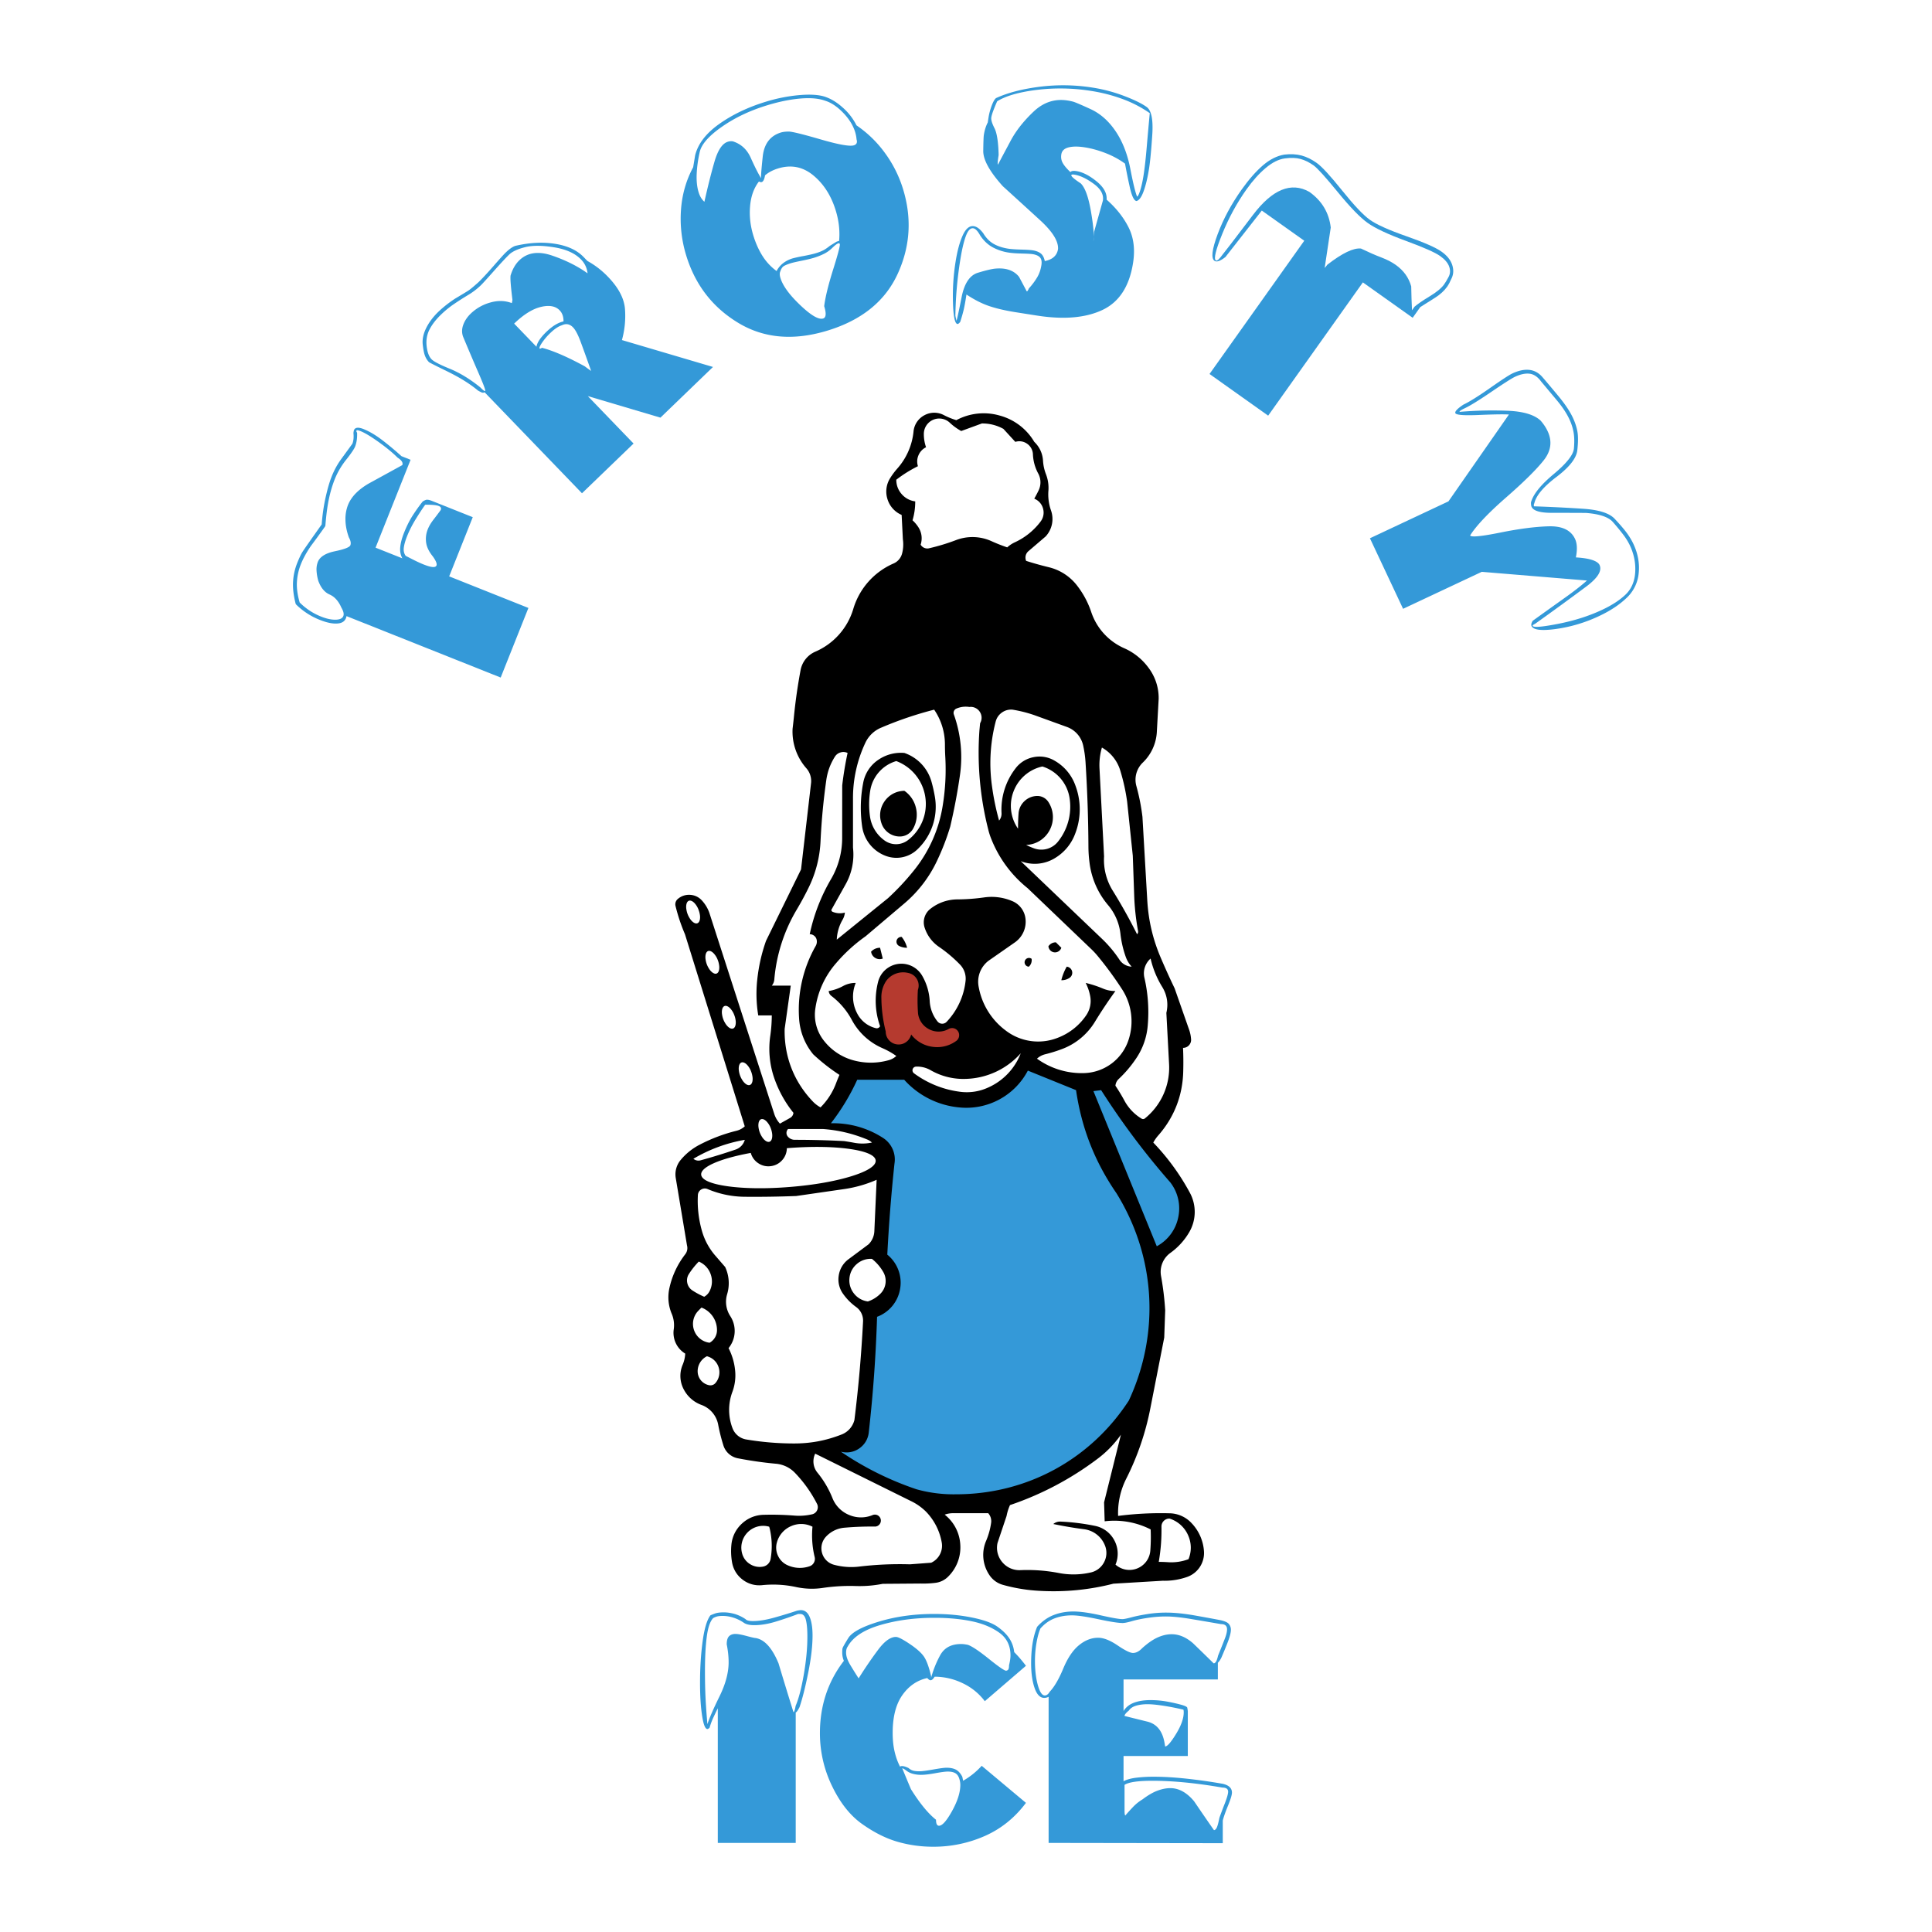 <?xml version="1.0" encoding="UTF-8"?> <svg xmlns="http://www.w3.org/2000/svg" width="2500" height="2500" viewBox="0 0 192.756 192.756"><g fill-rule="evenodd" clip-rule="evenodd"><path fill="#fff" d="M0 0h192.756v192.756H0V0z"></path><path d="M56.221 32.067c.008-.462-.12-.831-.385-1.105-.412-.428-1.036-.541-1.873-.34-.836.202-1.726.756-2.667 1.664l2.226 2.308c.072-.422.402-.918.991-1.485.596-.576 1.166-.923 1.708-1.042zm2.383-6.032a8.534 8.534 0 0 1 2.065 1.592c1.055 1.094 1.618 2.175 1.688 3.242a8.993 8.993 0 0 1-.307 3.059l9.085 2.684-5.244 5.056-7.245-2.149 4.564 4.733-5.146 4.961-9.721-10.082c-.091.063-.194.067-.309.014a4.348 4.348 0 0 1-.344-.179c-.785-.657-1.787-1.284-3.007-1.882s-1.849-.917-1.887-.956a1.884 1.884 0 0 1-.391-.621c-.096-.244-.173-.622-.229-1.135s.057-1.058.341-1.635.695-1.125 1.231-1.642a11.708 11.708 0 0 1 1.675-1.312 69.934 69.934 0 0 0 1.26-.761c.156-.1.364-.262.623-.487.259-.224.401-.349.427-.375.379-.365.885-.91 1.517-1.633.632-.723 1.026-1.16 1.183-1.311.388-.375.718-.604.989-.688 1.415-.33 2.738-.397 3.97-.201s2.176.634 2.832 1.314c.078.08.204.21.38.394zM76.328 17.493c-.066.401-.178.625-.333.674-.07.021-.161.002-.274-.058-.504.649-.798 1.466-.884 2.449-.086.983.023 1.97.329 2.959.234.757.537 1.431.909 2.02s.84 1.09 1.405 1.505a2.39 2.39 0 0 1 .655-.787c.27-.206.577-.363.924-.471a12.87 12.87 0 0 1 1.104-.24c.562-.107.983-.204 1.26-.29a4.19 4.19 0 0 0 .75-.298c.187-.102.395-.246.623-.43l.67-.416.252-.077c.091-.998-.023-2.015-.343-3.05-.455-1.475-1.203-2.64-2.243-3.495-1.04-.854-2.211-1.081-3.513-.679-.515.16-.945.388-1.291.684zm9.127-4.984a11.448 11.448 0 0 1 2.829 2.744 12.035 12.035 0 0 1 1.807 3.591c.898 2.911.725 5.73-.521 8.459-1.246 2.729-3.566 4.618-6.963 5.666-3.391 1.046-6.368.798-8.933-.746-2.564-1.543-4.298-3.779-5.202-6.706a12.434 12.434 0 0 1-.532-4.542c.104-1.541.51-2.971 1.218-4.292l.2-1.202c.292-1.148 1.091-2.186 2.399-3.112 1.308-.926 2.835-1.659 4.582-2.199a16.257 16.257 0 0 1 3.407-.681c1.108-.095 1.97-.038 2.586.171.615.209 1.213.58 1.792 1.111a5.857 5.857 0 0 1 1.331 1.738z" fill="#3499d8"></path><path d="M116.691 151.51a3.014 3.014 0 0 1 1.824 1.615c.363.779.387 1.635.064 2.434a4.86 4.86 0 0 1-2.086.299c-.303-.02-.578-.029-.883-.029.205-1.199.289-2.307.27-3.523a.775.775 0 0 1 .236-.57.772.772 0 0 1 .575-.226zm-4.859-8.367l-1.678 6.748.059 1.889a7.977 7.977 0 0 1 4.588.811c.031.713.021 1.361-.031 2.072a2.084 2.084 0 0 1-1.287 1.811 2.084 2.084 0 0 1-2.189-.373 2.81 2.81 0 0 0-.115-2.418 2.803 2.803 0 0 0-1.941-1.449 22.096 22.096 0 0 0-3.412-.424 1.053 1.053 0 0 0-.738.242c1.051.217 2.014.381 3.078.52a2.589 2.589 0 0 1 2.068 1.602 1.98 1.98 0 0 1-.092 1.711 1.979 1.979 0 0 1-1.385 1.014 7.646 7.646 0 0 1-3.131.037 16.648 16.648 0 0 0-3.801-.283 2.22 2.22 0 0 1-1.82-.787 2.217 2.217 0 0 1-.482-1.924l.902-2.691c.074-.385.182-.729.342-1.088a30.942 30.942 0 0 0 8.711-4.6 10.58 10.58 0 0 0 2.354-2.42zm-30.5 1.888l9.553 4.73a5.53 5.53 0 0 1 1.494 1.049 5.877 5.877 0 0 1 1.577 3.074 1.864 1.864 0 0 1-1.051 2.029l-2.125.16a33.998 33.998 0 0 0-5.074.227 6.621 6.621 0 0 1-2.479-.178c-.584-.15-1.036-.588-1.206-1.166s-.027-1.189.382-1.635a2.828 2.828 0 0 1 1.885-.904 30.388 30.388 0 0 1 3.017-.111c.179-.006.339-.086.45-.227s.152-.316.116-.49a.594.594 0 0 0-.803-.433 3.02 3.02 0 0 1-2.36-.012 3.017 3.017 0 0 1-1.655-1.682 9.67 9.67 0 0 0-1.519-2.564 1.776 1.776 0 0 1-.202-1.867zm-.27 7.289a9.125 9.125 0 0 0 .221 3.041.763.763 0 0 1-.083.551.755.755 0 0 1-.431.355 2.96 2.96 0 0 1-2.134-.078 1.885 1.885 0 0 1-1-.941 1.893 1.893 0 0 1-.121-1.367 2.478 2.478 0 0 1 1.407-1.615 2.48 2.48 0 0 1 2.141.054zm-4.319 0c.033.107.057.207.081.316.207.977.228 1.9.063 2.885a.94.94 0 0 1-.747.777 1.782 1.782 0 0 1-1.281-.229 1.776 1.776 0 0 1-.801-1.023 2.166 2.166 0 0 1 .532-2.162 2.166 2.166 0 0 1 2.153-.564zm26.446-108.237c.529.508.83 1.159.873 1.892.031.465.123.883.287 1.319.209.541.291 1.076.252 1.654a4.81 4.81 0 0 0 .262 1.99c.311.9.105 1.883-.539 2.584l-1.725 1.475a.843.843 0 0 0-.221.962c.766.244 1.467.44 2.246.629a5.06 5.06 0 0 1 2.902 1.921 8.888 8.888 0 0 1 1.34 2.533 6.038 6.038 0 0 0 3.297 3.632 6.004 6.004 0 0 1 2.404 1.922 5.002 5.002 0 0 1 1.033 3.13l-.18 3.256a4.582 4.582 0 0 1-1.432 3.129 2.37 2.37 0 0 0-.611 2.314c.285 1.039.475 2.002.605 3.07l.482 8.341c.125 2.068.57 3.931 1.393 5.832.439 1.02.855 1.938 1.336 2.938l1.441 4.115c.115.324.178.635.201.979a.786.786 0 0 1-.219.596.79.79 0 0 1-.584.25c.035.816.041 1.561.018 2.377-.061 2.391-.904 4.551-2.48 6.348a3.91 3.91 0 0 0-.506.723 22.909 22.909 0 0 1 3.643 4.996 4.01 4.01 0 0 1-.074 3.975 6.69 6.69 0 0 1-1.854 2.031 2.332 2.332 0 0 0-.949 2.273c.213 1.18.346 2.262.422 3.459l-.096 2.721-1.381 7.035a26.961 26.961 0 0 1-2.41 7.047 7.595 7.595 0 0 0-.811 3.711 33.47 33.47 0 0 1 5.082-.262 3.063 3.063 0 0 1 2.271 1.008 4.496 4.496 0 0 1 1.215 2.809 2.531 2.531 0 0 1-1.723 2.549 6.762 6.762 0 0 1-2.393.365l-4.922.293a24.02 24.02 0 0 1-7.381.713 16.637 16.637 0 0 1-3.627-.592 2.382 2.382 0 0 1-1.383-1.012 3.576 3.576 0 0 1-.301-3.398c.24-.576.395-1.129.488-1.746a1.201 1.201 0 0 0-.285-.996h-3.436a2.502 2.502 0 0 0-.907.143 4.092 4.092 0 0 1 1.558 3.027 4.09 4.09 0 0 1-1.228 3.172 2.13 2.13 0 0 1-1.278.607 9.456 9.456 0 0 1-1.457.068l-3.779.029c-.916.178-1.767.246-2.699.219a18.492 18.492 0 0 0-3.241.184 7.425 7.425 0 0 1-2.683-.078 10.804 10.804 0 0 0-3.44-.189c-.711.062-1.382-.137-1.944-.576s-.917-1.041-1.03-1.746a6.464 6.464 0 0 1-.06-1.707c.079-.822.437-1.545 1.041-2.107s1.351-.867 2.177-.887a28.97 28.97 0 0 1 3.104.082c.596.043 1.144 0 1.727-.131a.724.724 0 0 0 .505-.406.725.725 0 0 0-.016-.648 12.879 12.879 0 0 0-2.196-3.082 2.99 2.99 0 0 0-1.942-.914 38.274 38.274 0 0 1-3.766-.541 1.881 1.881 0 0 1-1.438-1.303 17.877 17.877 0 0 1-.519-2.078 2.605 2.605 0 0 0-1.662-1.941 3.236 3.236 0 0 1-1.737-1.494 2.857 2.857 0 0 1-.134-2.529c.15-.359.229-.709.25-1.098a2.422 2.422 0 0 1-1.146-2.42 2.922 2.922 0 0 0-.205-1.562 4.222 4.222 0 0 1-.22-2.586 8.438 8.438 0 0 1 1.569-3.338c.199-.256.264-.578.179-.891l-1.125-6.738a2.24 2.24 0 0 1 .509-1.803 6.085 6.085 0 0 1 1.906-1.518 16.475 16.475 0 0 1 3.661-1.379c.31-.08.574-.223.811-.439L68.34 93.211c-.403-.944-.7-1.833-.945-2.83a.696.696 0 0 1 .231-.693c.35-.298.78-.44 1.239-.41.458.031.865.229 1.172.57.326.361.56.747.728 1.204l6.475 20.061c.121.379.306.699.572.992l1.034-.58a.636.636 0 0 0 .315-.5 11.402 11.402 0 0 1-1.82-3.201 8.975 8.975 0 0 1-.484-4.521c.095-.682.14-1.307.144-1.994h-1.35a13.051 13.051 0 0 1-.105-3.52c.146-1.374.422-2.609.877-3.914l3.497-7.131.992-8.555a1.929 1.929 0 0 0-.477-1.556 5.543 5.543 0 0 1-1.359-3.922c.05-.412.092-.787.133-1.2.161-1.613.37-3.072.667-4.666a2.51 2.51 0 0 1 1.45-1.819 6.736 6.736 0 0 0 3.798-4.244 7.17 7.17 0 0 1 4.023-4.562c.435-.189.746-.558.86-1.019a3.62 3.62 0 0 0 .073-1.398l-.123-2.429a2.507 2.507 0 0 1-1.417-1.584 2.507 2.507 0 0 1 .284-2.107c.214-.341.435-.635.701-.936a6.542 6.542 0 0 0 1.623-3.743 2.052 2.052 0 0 1 1.095-1.583 2.056 2.056 0 0 1 1.925-.007c.411.214.804.373 1.248.505a5.767 5.767 0 0 1 4.316-.461 5.736 5.736 0 0 1 3.457 2.625zm-15.823 71.7c-.042-.521-.968-.926-2.66-1.16s-3.851-.258-6.202-.068a1.795 1.795 0 0 1-.465 1.193c-.299.336-.686.539-1.131.598s-.872-.039-1.247-.287a1.801 1.801 0 0 1-.756-1.033c-3.084.566-5.01 1.41-4.948 2.17.042.521.968.926 2.66 1.16s3.851.258 6.201.066c2.35-.189 4.477-.561 6.109-1.064 1.633-.504 2.482-1.051 2.439-1.575zm10.595-73.534l-2.06.754a5.595 5.595 0 0 1-1.128-.817 1.536 1.536 0 0 0-2.601 1.088c-.003.472.067.901.22 1.348a1.559 1.559 0 0 0-.753.796c-.151.354-.17.726-.057 1.094-.784.392-1.463.816-2.159 1.35-.001.538.183 1.03.538 1.436a2.14 2.14 0 0 0 1.352.724c0 .658-.085 1.258-.27 1.89.22.201.397.408.562.656.355.529.444 1.167.247 1.773a.77.77 0 0 0 .848.359 20.544 20.544 0 0 0 2.661-.806 4.605 4.605 0 0 1 3.571.103c.525.237 1.014.429 1.559.614.236-.214.482-.376.773-.511a6.755 6.755 0 0 0 2.562-2.072c.279-.376.365-.843.238-1.294a1.47 1.47 0 0 0-.875-.981c.152-.271.285-.521.422-.801a1.858 1.858 0 0 0-.018-1.693 4.393 4.393 0 0 1-.539-1.974c-.031-.418-.244-.785-.59-1.022s-.764-.301-1.166-.178l-1.188-1.295a4.32 4.32 0 0 0-2.149-.541zm-7.999 51.228a.48.48 0 0 0-.502.34.48.48 0 0 0 .237.558c.256.128.519.187.805.182a2.862 2.862 0 0 0-.54-1.08zm15.386.54a.878.878 0 0 0-.746.393c.023.312.271.569.582.605s.611-.159.705-.458l-.541-.54zm-17.545.54c-.345.002-.658.14-.894.392.036.265.186.49.416.625.23.136.499.158.749.062l-.271-1.079zm18.625 1.888a5.09 5.09 0 0 0-.539 1.352 1.41 1.41 0 0 0 .816-.234.611.611 0 0 0-.277-1.118zm-3.78 0a.875.875 0 0 0 .275-.784.436.436 0 1 0-.275.784zm-5.937-25.911c.41-.052.811.131 1.039.477.23.345.244.785.035 1.144l-.064.669a31.191 31.191 0 0 0 .883 9.964c.076.305.162.577.279.869a11.909 11.909 0 0 0 3.645 4.958l6.359 6.088c.238.229.443.45.652.706a35.174 35.174 0 0 1 2.355 3.208 5.887 5.887 0 0 1 .699 5.137 4.805 4.805 0 0 1-4.439 3.309 7.629 7.629 0 0 1-4.695-1.439c.236-.215.5-.357.811-.438a14.371 14.371 0 0 0 1.621-.498 6.509 6.509 0 0 0 3.336-2.721 46.607 46.607 0 0 1 2.059-3.092 3.061 3.061 0 0 1-1.252-.25 11.117 11.117 0 0 0-1.715-.559c.213.42.354.83.445 1.293a2.537 2.537 0 0 1-.402 1.949 6.019 6.019 0 0 1-2.816 2.227 5.315 5.315 0 0 1-5.189-.707 6.953 6.953 0 0 1-2.711-4.354 2.629 2.629 0 0 1 .99-2.627l2.631-1.834a2.515 2.515 0 0 0 1.039-2.412 2.161 2.161 0 0 0-1.355-1.716 5.245 5.245 0 0 0-2.732-.354c-.912.129-1.75.193-2.671.202a4.376 4.376 0 0 0-2.729.947c-.575.45-.8 1.221-.555 1.909a3.672 3.672 0 0 0 1.389 1.858 13.723 13.723 0 0 1 2.108 1.77 2.02 2.02 0 0 1 .572 1.666 7.024 7.024 0 0 1-1.882 4.059.601.601 0 0 1-.467.193.6.6 0 0 1-.452-.229 3.522 3.522 0 0 1-.774-2.029 5.656 5.656 0 0 0-.749-2.523 2.396 2.396 0 0 0-4.411.644 7.588 7.588 0 0 0 .207 4.387.371.371 0 0 1-.41.199 2.836 2.836 0 0 1-1.878-1.482 3.588 3.588 0 0 1-.14-3.035 2.554 2.554 0 0 0-1.255.307 4.569 4.569 0 0 1-1.444.502c.02.199.117.373.277.494a7.383 7.383 0 0 1 2.031 2.389 6.326 6.326 0 0 0 3.084 2.828c.49.217.917.459 1.355.768a1.814 1.814 0 0 1-.773.424 6.556 6.556 0 0 1-3.248.074 5.591 5.591 0 0 1-3.164-1.975 4.174 4.174 0 0 1-.878-3.348 8.735 8.735 0 0 1 2.065-4.445 15.965 15.965 0 0 1 2.936-2.674l3.835-3.25a12.587 12.587 0 0 0 3.281-4.262c.541-1.14.956-2.212 1.323-3.419.405-1.732.707-3.321.964-5.081a12.644 12.644 0 0 0-.606-6.134.461.461 0 0 1 .025-.344.46.46 0 0 1 .253-.232 2.34 2.34 0 0 1 1.273-.155zm4.318.27c.756.125 1.434.296 2.16.544l3.234 1.172a2.548 2.548 0 0 1 1.643 1.849c.127.583.203 1.121.24 1.715.18 2.882.27 5.506.287 8.393.004.549.037 1.048.109 1.593a8.065 8.065 0 0 0 1.85 4.231 5.351 5.351 0 0 1 1.238 2.897c.092.786.256 1.493.516 2.24.135.383.328.707.6 1.006a1.534 1.534 0 0 1-1.201-.67 12.145 12.145 0 0 0-1.768-2.117l-8.098-7.739a3.848 3.848 0 0 0 3.48-.346 4.745 4.745 0 0 0 1.93-2.339 6.74 6.74 0 0 0 .029-4.903 4.637 4.637 0 0 0-2.033-2.42 2.941 2.941 0 0 0-2.125-.368 2.943 2.943 0 0 0-1.824 1.152 6.722 6.722 0 0 0-1.373 4.436c.014.273-.072.527-.244.739a25.288 25.288 0 0 1-.697-3.357A16.47 16.47 0 0 1 99.337 72c.096-.376.309-.687.625-.911s.681-.32 1.067-.285zm-10.796 8.097c-.806.009-1.534.397-1.991 1.061s-.558 1.483-.276 2.239c.272.734.959 1.23 1.742 1.256a1.521 1.521 0 0 0 1.415-.822 2.845 2.845 0 0 0 .261-2.035 2.854 2.854 0 0 0-1.151-1.699zm-.81-2.968a4.539 4.539 0 0 1 2.896 3.6 4.54 4.54 0 0 1-1.727 4.285 1.953 1.953 0 0 1-2.332.042 3.55 3.55 0 0 1-1.466-2.433 8.67 8.67 0 0 1 .028-2.538 3.67 3.67 0 0 1 2.601-2.956zm.81-.81a3.981 3.981 0 0 0-2.558.653 3.533 3.533 0 0 0-1.551 2.315 13.103 13.103 0 0 0-.114 4.319 3.667 3.667 0 0 0 2.367 2.984 3.025 3.025 0 0 0 3.205-.703 5.855 5.855 0 0 0 1.688-5.211c-.088-.509-.19-.968-.328-1.465a4.248 4.248 0 0 0-2.709-2.892zm2.969-4.319a6.162 6.162 0 0 1 1.074 3.479c.001.444.013.849.039 1.292a22.31 22.31 0 0 1-.24 4.676 13.699 13.699 0 0 1-2.939 6.648c-.8.99-1.593 1.836-2.527 2.702l-5.124 4.146a4.308 4.308 0 0 1 .576-1.979c.132-.227.208-.459.233-.72a1.871 1.871 0 0 1-1.224-.077.206.206 0 0 1-.126-.193l1.419-2.542a6.059 6.059 0 0 0 .74-3.666v-4.858a12.94 12.94 0 0 1 1.212-5.557 3.018 3.018 0 0 1 1.627-1.567 36.186 36.186 0 0 1 5.26-1.784zm16.736 3.779a3.937 3.937 0 0 1 1.824 2.269c.322 1.055.539 2.038.693 3.13l.564 5.398.139 3.947a23.77 23.77 0 0 0 .389 3.57.348.348 0 0 1-.102.311 54.321 54.321 0 0 0-2.396-4.297 5.825 5.825 0 0 1-.896-3.469l-.455-8.76a6.308 6.308 0 0 1 .24-2.099zm-25.374.54a34.114 34.114 0 0 0-.536 3.239l-.005 5.218a8.102 8.102 0 0 1-1.096 4.104 18.373 18.373 0 0 0-2.142 5.524.69.69 0 0 1 .454.161.682.682 0 0 1 .244.416.873.873 0 0 1-.101.594 12.86 12.86 0 0 0-1.661 7.165 6.224 6.224 0 0 0 1.415 3.648 19.248 19.248 0 0 0 2.617 2.051c-.125.283-.231.545-.34.834a6.721 6.721 0 0 1-1.549 2.406 3.1 3.1 0 0 1-.768-.588c-1.893-1.98-2.871-4.502-2.811-7.24l.609-4.318h-1.89c.146-.18.228-.383.249-.611a16.32 16.32 0 0 1 2.241-6.979 30.76 30.76 0 0 0 1.154-2.128 11.712 11.712 0 0 0 1.221-4.777c.103-2.061.279-3.93.565-5.973.12-.873.401-1.645.872-2.389a.974.974 0 0 1 .562-.412.963.963 0 0 1 .696.055zm19.434 1.349a3.921 3.921 0 0 1 2.725 3.232 5.58 5.58 0 0 1-1.139 4.229 2.12 2.12 0 0 1-2.387.717 6.706 6.706 0 0 1-.818-.35c1.006-.039 1.895-.604 2.357-1.497s.41-1.946-.139-2.789a1.307 1.307 0 0 0-1.15-.599c-.48.016-.912.2-1.256.534a1.858 1.858 0 0 0-.572 1.24 20.04 20.04 0 0 0-.049 1.49 3.987 3.987 0 0 1-.436-3.749 3.994 3.994 0 0 1 2.864-2.458zm-2.158 28.612a6.149 6.149 0 0 1-3.24 3.414 5.098 5.098 0 0 1-2.847.424 9.785 9.785 0 0 1-4.554-1.832.372.372 0 0 1-.144-.412.372.372 0 0 1 .351-.262 2.702 2.702 0 0 1 1.458.367 6.565 6.565 0 0 0 3.578.855 7.6 7.6 0 0 0 5.398-2.554zm-19.705 7.559c1.549.121 2.941.453 4.378 1.041.182.076.335.174.48.307a4.47 4.47 0 0 1-1.814.016 24.662 24.662 0 0 0-.973-.162 95.409 95.409 0 0 0-4.902-.127.901.901 0 0 1-.7-.318.552.552 0 0 1-.136-.383.548.548 0 0 1 .158-.373h3.509v-.001zm-7.827 1.078a1.426 1.426 0 0 1-.9.965 60.026 60.026 0 0 1-3.519 1.082.795.795 0 0 1-.709-.156 15.09 15.09 0 0 1 5.128-1.891zm13.154 3.988l-.23 5.158a1.96 1.96 0 0 1-.576 1.279l-1.982 1.475a2.462 2.462 0 0 0-.992 1.633 2.457 2.457 0 0 0 .448 1.855c.363.504.765.91 1.265 1.275.47.33.733.861.713 1.436a134.806 134.806 0 0 1-.862 9.85 2.104 2.104 0 0 1-1.251 1.439c-1.6.631-3.169.922-4.889.906a28.797 28.797 0 0 1-4.681-.404 1.777 1.777 0 0 1-1.338-1.107 5.127 5.127 0 0 1-.013-3.645 4.735 4.735 0 0 0 .269-2.127 6.162 6.162 0 0 0-.655-2.229 2.708 2.708 0 0 0 .178-3.186 2.625 2.625 0 0 1-.321-2.189 3.818 3.818 0 0 0-.194-2.717l-.946-1.092a6.45 6.45 0 0 1-1.399-2.607 10.84 10.84 0 0 1-.377-3.488c.014-.227.134-.426.328-.545s.426-.137.635-.047a9.708 9.708 0 0 0 3.698.77c1.77.016 3.379-.01 5.147-.076l4.766-.689a12.547 12.547 0 0 0 3.259-.928zm-.468 7.889a4.6 4.6 0 0 1 1.133 1.316 1.794 1.794 0 0 1-.323 2.193 3.165 3.165 0 0 1-1.215.74 2.105 2.105 0 0 1-1.386-.789 2.099 2.099 0 0 1-.453-1.529 2.107 2.107 0 0 1 .733-1.418 2.093 2.093 0 0 1 1.511-.513zm-17.275.269a2.12 2.12 0 0 1 1.173 1.229c.209.564.18 1.16-.084 1.699-.123.25-.306.445-.549.582a7.637 7.637 0 0 1-1.17-.625 1.172 1.172 0 0 1-.515-.736 1.17 1.17 0 0 1 .146-.889c.298-.467.613-.863.999-1.26zm.27 4.59a2.4 2.4 0 0 1 1.545 2.225 1.441 1.441 0 0 1-.735 1.283 1.882 1.882 0 0 1-1.529-1.188 1.882 1.882 0 0 1 .317-1.91c.133-.146.259-.273.402-.41zm.54 4.857c.557.141.991.549 1.167 1.098a1.639 1.639 0 0 1-.312 1.57.66.66 0 0 1-.611.225 1.417 1.417 0 0 1-1.165-1.303 1.664 1.664 0 0 1 .921-1.59zm44.266-39.678a9.444 9.444 0 0 0 1.143 2.803c.498.793.648 1.705.43 2.615l.273 5.143a6.51 6.51 0 0 1-2.412 5.387.29.29 0 0 1-.334.023 4.698 4.698 0 0 1-1.713-1.801 17.929 17.929 0 0 0-.896-1.484c.025-.256.133-.482.318-.662a11.856 11.856 0 0 0 1.732-2.035 6.851 6.851 0 0 0 1.18-3.396 15.216 15.216 0 0 0-.344-4.703 1.958 1.958 0 0 1 .623-1.89zM76.904 112.58a1.983 1.983 0 0 0-.385-.652 1.058 1.058 0 0 0-.154-.145.739.739 0 0 0-.154-.094.401.401 0 0 0-.147-.039.286.286 0 0 0-.244.092.426.426 0 0 0-.084.127.744.744 0 0 0-.053.172 1.397 1.397 0 0 0-.004.447c.049.357.169.672.369.973.084.129.18.236.3.332a.739.739 0 0 0 .154.094.401.401 0 0 0 .147.039c.092.01.18-.023.244-.092a.432.432 0 0 0 .084-.127.744.744 0 0 0 .053-.172c.025-.152.026-.295.004-.447a2.256 2.256 0 0 0-.13-.508zm-1.96-5.66a1.987 1.987 0 0 0-.384-.654 1.111 1.111 0 0 0-.154-.145.72.72 0 0 0-.155-.094.445.445 0 0 0-.147-.039.297.297 0 0 0-.244.092.453.453 0 0 0-.084.127.731.731 0 0 0-.053.174 1.397 1.397 0 0 0-.004.447c.049.357.169.672.369.973.085.129.18.234.3.332a.81.81 0 0 0 .155.094.5.5 0 0 0 .147.039.292.292 0 0 0 .244-.094.408.408 0 0 0 .084-.127.799.799 0 0 0 .054-.172c.025-.152.026-.295.003-.447a2.296 2.296 0 0 0-.131-.506zm-1.681-5.635a1.983 1.983 0 0 0-.385-.652 1.111 1.111 0 0 0-.154-.145.72.72 0 0 0-.155-.094.401.401 0 0 0-.147-.039.286.286 0 0 0-.244.092.408.408 0 0 0-.084.127.747.747 0 0 0-.054.172 1.409 1.409 0 0 0-.003.449c.049.355.169.67.369.971.084.129.18.236.3.332a.72.72 0 0 0 .155.094.396.396 0 0 0 .147.039.292.292 0 0 0 .244-.092.408.408 0 0 0 .084-.127.731.731 0 0 0 .053-.174c.025-.15.027-.293.004-.445a2.155 2.155 0 0 0-.13-.508zm-1.644-5.484a1.978 1.978 0 0 0-.385-.653 1.241 1.241 0 0 0-.154-.145.739.739 0 0 0-.154-.094.422.422 0 0 0-.147-.039.295.295 0 0 0-.244.092.453.453 0 0 0-.084.127.752.752 0 0 0-.053.173 1.368 1.368 0 0 0-.004.447c.049.356.169.673.369.972.084.131.18.236.3.332a.739.739 0 0 0 .154.094.448.448 0 0 0 .147.041.294.294 0 0 0 .244-.094.408.408 0 0 0 .084-.127.744.744 0 0 0 .053-.172c.025-.152.026-.295.004-.447a2.262 2.262 0 0 0-.13-.507zM69.7 90.784a1.99 1.99 0 0 0-.384-.654 1.167 1.167 0 0 0-.154-.144.72.72 0 0 0-.155-.094.439.439 0 0 0-.147-.039.292.292 0 0 0-.244.092.445.445 0 0 0-.084.127.738.738 0 0 0-.053.173 1.369 1.369 0 0 0-.004.447c.049.357.169.672.369.973.084.129.179.235.3.332a.763.763 0 0 0 .155.094.416.416 0 0 0 .147.039.295.295 0 0 0 .244-.092.478.478 0 0 0 .084-.126.752.752 0 0 0 .053-.173c.025-.152.027-.295.004-.447a2.313 2.313 0 0 0-.131-.508z"></path><path d="M88.425 97.854a2.092 2.092 0 0 1 2.182-.783c.375.07.688.293.877.625.19.332.222.713.092 1.072-.048.814-.042 1.557.019 2.369.096.68.507 1.252 1.12 1.561a2.052 2.052 0 0 0 1.919-.029.704.704 0 0 1 1.051.729.695.695 0 0 1-.267.445c-.7.51-1.527.717-2.385.596a3.22 3.22 0 0 1-2.128-1.229 1.26 1.26 0 0 1-.511.762c-.264.188-.57.264-.891.227-.32-.037-.6-.184-.813-.426a1.263 1.263 0 0 1-.32-.861 14.215 14.215 0 0 1-.434-3.336 2.9 2.9 0 0 1 .489-1.722z" fill="#b53a2f"></path><path d="M107.357 108.764c.553 3.793 1.863 7.131 4.035 10.289 3.904 6.309 4.359 13.947 1.234 20.676-3.828 5.895-10.205 9.357-17.233 9.357a13.714 13.714 0 0 1-3.958-.502 30.92 30.92 0 0 1-7.546-3.752 2.204 2.204 0 0 0 1.836-.32c.544-.375.883-.945.953-1.602.441-3.951.7-7.559.828-11.533a3.6 3.6 0 0 0 2.302-2.805 3.604 3.604 0 0 0-1.282-3.396c.163-3.125.386-5.965.715-9.078a2.555 2.555 0 0 0-1.172-2.588 9.138 9.138 0 0 0-5.168-1.441 21.829 21.829 0 0 0 2.625-4.342h4.687a8.421 8.421 0 0 0 5.488 2.76 6.93 6.93 0 0 0 6.848-3.672l4.808 1.949zm1.735.097l6.32 15.48a4.228 4.228 0 0 0 2.139-2.877 4.232 4.232 0 0 0-.791-3.498 75.76 75.76 0 0 1-6.9-9.201l-.768.096zM40.052 45.511l.912.363-3.494 8.766 2.675 1.066c-.183-.327-.253-.701-.213-1.122.04-.42.165-.892.373-1.416.275-.692.577-1.289.904-1.791s.646-.946.955-1.33c.084-.064.189-.12.316-.168.126-.047.325-.017.595.09l4.092 1.63-2.353 5.906 7.905 3.15-2.766 6.944-15.382-6.128c-.077.438-.36.683-.849.732-.489.05-1.088-.067-1.797-.349a7.09 7.09 0 0 1-2.371-1.531l-.056-.081c-.207-.806-.294-1.533-.26-2.181a5.896 5.896 0 0 1 .413-1.884c.202-.506.381-.883.538-1.13s.793-1.155 1.907-2.726c.069-.943.199-1.842.39-2.695.189-.853.388-1.539.594-2.056a7.852 7.852 0 0 1 .932-1.726l1.145-1.573c.114-.287.149-.644.105-1.073.02-.148.037-.24.05-.273.114-.287.433-.326.956-.118.607.242 1.25.625 1.927 1.149s1.297 1.044 1.857 1.555z" fill="#3499d8"></path><path d="M34.06 60.624c-.286-.655-.678-1.091-1.175-1.309-.497-.217-.872-.67-1.126-1.358a4.538 4.538 0 0 1-.18-1.083 2.091 2.091 0 0 1 .133-.813c.207-.517.779-.873 1.716-1.066.938-.194 1.446-.392 1.527-.594.081-.203.03-.467-.152-.794-.218-.615-.331-1.196-.337-1.743a3.83 3.83 0 0 1 .252-1.479c.323-.81 1.007-1.521 2.053-2.134 1.117-.611 2.239-1.226 3.366-1.847.094-.236-.062-.484-.466-.743-.49-.488-1.122-1.009-1.896-1.562s-1.38-.917-1.818-1.091c-.236-.094-.369-.107-.395-.04-.021.051.002.119.066.202.021.537-.046.999-.2 1.387-.099.248-.395.684-.888 1.308a7.811 7.811 0 0 0-1.143 1.949 12.186 12.186 0 0 0-.574 1.932c-.156.72-.276 1.618-.359 2.693l-.041.101c-.463.656-.932 1.3-1.406 1.933-.438.641-.771 1.248-.999 1.821a5.604 5.604 0 0 0-.394 1.774c-.034.608.057 1.289.273 2.04a6.302 6.302 0 0 0 2.137 1.408c.54.215 1.021.319 1.444.312.424-.007.682-.129.776-.366.08-.201.016-.481-.194-.838zM43.177 55.506c-.389-.481-.61-.947-.665-1.399a2.582 2.582 0 0 1 .161-1.285c.127-.32.312-.636.553-.948.242-.311.49-.641.746-.989.074-.186.009-.319-.193-.399-.236-.094-.688-.137-1.356-.129-.263.365-.573.835-.93 1.414s-.647 1.146-.869 1.702c-.187.467-.298.859-.336 1.176-.039.317.025.587.19.809.325.168.636.327.936.476.299.148.583.276.854.384.388.154.687.239.896.254s.337-.037.384-.155c.067-.169-.056-.473-.371-.911zM46.198 33.581c-.134-.375-.127-.767.021-1.175s.4-.783.752-1.123a4.572 4.572 0 0 1 1.938-1.099c.76-.219 1.479-.201 2.154.056.028-.102.049-.211.063-.326-.164-1.322-.227-2.128-.187-2.419.191-.639.483-1.147.876-1.526.811-.781 1.9-.938 3.269-.47 1.368.468 2.546 1.058 3.536 1.77a2.285 2.285 0 0 0-.649-1.38c-.593-.614-1.485-1.019-2.679-1.214-1.193-.195-2.161-.2-2.903-.014s-1.27.43-1.583.732c-.327.315-.84.867-1.54 1.655-.7.788-1.128 1.258-1.285 1.409a6.943 6.943 0 0 1-1.247.957c-.453.272-.916.567-1.391.887-.475.319-.921.68-1.339 1.084-.51.492-.894.988-1.151 1.488s-.354 1.054-.287 1.659c.066.604.229 1.042.49 1.312.214.222.822.539 1.823.948 1.001.41 2.012 1.027 3.034 1.851.277.288.442.406.494.356.053-.051-.168-.643-.661-1.779a256.281 256.281 0 0 1-1.548-3.639zM54.079 34.701c1.112.29 2.536.907 4.27 1.851.203.157.412.31.628.455-.452-1.28-.806-2.261-1.061-2.945-.255-.683-.502-1.149-.742-1.398-.328-.34-.7-.411-1.114-.212-.349.109-.732.366-1.151.769a6.025 6.025 0 0 0-.83.971c-.218.323-.295.518-.232.583.025.025.102 0 .232-.074zM70.279 20.13c.326-1.47.658-2.792.995-3.967.338-1.175.784-1.848 1.34-2.02a1.08 1.08 0 0 1 .5-.041c.822.259 1.419.81 1.793 1.652.374.841.716 1.519 1.026 2.031-.025-.144.028-.858.162-2.141.133-1.283.738-2.091 1.813-2.423.191-.059.447-.09.77-.095.322-.004 1.384.255 3.187.779s2.913.722 3.329.593c.272-.084.36-.282.264-.595a3.495 3.495 0 0 0-.139-.727c-.209-.677-.61-1.321-1.205-1.933-.594-.612-1.186-1.007-1.773-1.188-.644-.239-1.483-.312-2.516-.222-1.033.091-2.149.321-3.347.691-1.695.523-3.187 1.236-4.473 2.137-1.287.901-2.017 1.733-2.191 2.496-.173.763-.274 1.497-.305 2.2s.035 1.315.196 1.836c.124.402.315.713.574.937zM82.23 30.547c.108-.882.405-2.101.892-3.655.487-1.553.708-2.4.666-2.539-.026-.087-.101-.102-.223-.045-.122.057-.303.203-.544.439a3.18 3.18 0 0 1-.819.581 6.523 6.523 0 0 1-.979.388c-.295.091-.709.19-1.243.298-.534.107-.896.191-1.087.25-.261.08-.477.166-.648.257s-.301.273-.387.547c-.084.159-.081.386.011.681.239.775.897 1.675 1.974 2.698 1.076 1.024 1.837 1.467 2.283 1.33.294-.09.329-.501.104-1.23z" fill="#fff"></path><path d="M112.244 16.326c-.578-.422-1.221-.772-1.932-1.049s-1.406-.47-2.088-.577c-.658-.104-1.197-.101-1.619.007s-.662.342-.717.701c-.051.317 0 .607.152.87.15.263.402.56.756.891.092-.114.289-.147.594-.099.623.098 1.293.438 2.01 1.02.719.582 1.055 1.191 1.008 1.828.965.851 1.697 1.78 2.201 2.788.502 1.008.648 2.185.436 3.53-.369 2.351-1.396 3.918-3.08 4.701-1.682.784-3.857.965-6.525.544l-1.059-.166-1.031-.163c-1.023-.161-1.9-.363-2.631-.607-.73-.244-1.496-.631-2.295-1.161l-.047.296c-.082.521-.163.947-.243 1.281-.081.333-.192.719-.334 1.157-.116.147-.208.215-.281.204-.251-.04-.398-.742-.44-2.106a21.72 21.72 0 0 1 .252-4.056c.178-1.13.421-2.028.728-2.694.307-.666.676-.965 1.107-.897.305.048.613.281.93.698.291.482.641.837 1.045 1.066.404.229.885.388 1.441.476.287.045.715.075 1.277.091.564.016.955.04 1.17.074.342.054.609.158.807.311.197.154.332.408.404.762.777-.153 1.219-.553 1.32-1.199.049-.783-.551-1.746-1.803-2.89-1.25-1.145-2.488-2.272-3.711-3.384-1.309-1.457-1.957-2.629-1.947-3.516.012-.887.031-1.412.057-1.573.074-.484.205-.905.391-1.262l.08-.512c.061-.376.162-.76.307-1.151s.289-.648.438-.772c1.164-.534 2.617-.912 4.363-1.133a18.714 18.714 0 0 1 5.291.088c1.088.171 2.141.452 3.158.842s1.76.755 2.227 1.096c.469.34.652 1.269.551 2.785s-.207 2.633-.32 3.351c-.141.891-.318 1.637-.533 2.238-.213.601-.455.935-.723 1.003-.252-.04-.479-.524-.682-1.454a60.95 60.95 0 0 1-.46-2.278z" fill="#3499d8"></path><path d="M109.158 23.131l.877-3.117c.096-.604-.211-1.164-.922-1.681-.709-.516-1.348-.818-1.916-.908-.197-.031-.303-.011-.312.061-.01.054.064.148.217.283.154.134.395.31.723.527.43.417.77 1.352 1.02 2.804s.332 2.447.246 2.986l.067-.955zM95.431 32.002c.067-.191.237-.977.509-2.356s.817-2.191 1.634-2.436c.816-.246 1.398-.382 1.742-.411.346-.028.652-.021.922.021.609.097 1.088.365 1.436.806l.766 1.444c.055.009.125-.09.213-.297a6.81 6.81 0 0 0 .838-1.123c.203-.352.34-.749.408-1.191.057-.353.01-.611-.139-.775-.148-.165-.395-.274-.734-.328-.18-.028-.543-.048-1.09-.061s-.99-.045-1.332-.1a4.87 4.87 0 0 1-1.559-.521c-.482-.261-.9-.654-1.252-1.182-.244-.443-.473-.681-.688-.715-.288-.045-.536.218-.746.788-.209.571-.396 1.376-.56 2.417a38.537 38.537 0 0 0-.48 5.505c.029.172.066.343.112.515z" fill="#fff"></path><path d="M99.635 15.462c-.098.628-.121.947-.066.955.314-.594.738-1.39 1.271-2.388.535-.998 1.297-1.964 2.287-2.899s2.119-1.303 3.387-1.103c.162.025.34.062.535.111.193.049.779.297 1.754.745s1.809 1.184 2.502 2.21c.693 1.025 1.184 2.281 1.471 3.767.287 1.486.514 2.407.678 2.764.104-.076.215-.315.334-.72.119-.404.219-.867.301-1.387.115-.729.221-1.666.318-2.809.098-1.144.199-2.283.305-3.419a11.893 11.893 0 0 0-2.699-1.404 16.247 16.247 0 0 0-3.141-.812 19.412 19.412 0 0 0-5.408-.107c-1.775.217-3.102.597-3.977 1.139a18.52 18.52 0 0 0-.426 1.045c-.082.232-.135.42-.158.563-.037.233.068.59.314 1.07s.385 1.374.418 2.679z" fill="#fff"></path><path d="M141.699 30.639l-.756 1.066-4.969-3.531-9.449 13.296-5.85-4.157 9.451-13.296-4.236-3.009-3.625 4.632c-.514.408-.879.535-1.096.38-.355-.252-.25-1.137.316-2.655.566-1.518 1.365-3.002 2.396-4.454.715-1.006 1.42-1.808 2.111-2.405.691-.597 1.404-.957 2.139-1.081.646-.075 1.223-.044 1.729.091.504.137 1.01.384 1.512.741.504.358 1.352 1.277 2.541 2.759 1.191 1.481 2.113 2.454 2.764 2.917.666.473 1.881 1.019 3.645 1.637s2.932 1.13 3.504 1.538c.533.379.881.805 1.047 1.279.164.473.158.912-.016 1.315-.176.403-.33.701-.469.894-.293.415-.695.782-1.199 1.102-.507.319-1.003.633-1.49.941z" fill="#3499d8"></path><path d="M128.197 15.805c-.613.078-1.248.394-1.912.949-.66.554-1.301 1.266-1.918 2.135-.957 1.348-1.764 2.827-2.418 4.438s-.871 2.495-.648 2.653c.117.084.348-.115.691-.599.08-.079 1.086-1.393 3.021-3.943 1.936-2.551 3.807-3.317 5.617-2.298 1.254.891 1.965 2.077 2.139 3.559-.203 1.342-.406 2.688-.607 4.037.102-.113.191-.221.264-.325 1.49-1.155 2.607-1.693 3.355-1.615.775.372 1.447.667 2.02.883.57.216 1.055.466 1.455.75.785.558 1.299 1.272 1.541 2.143.014.797.039 1.591.078 2.384l.252-.355c.295-.258.795-.602 1.5-1.029s1.189-.826 1.451-1.196c.127-.178.275-.425.445-.743s.191-.661.062-1.03c-.127-.369-.428-.722-.902-1.059-.498-.354-1.639-.859-3.42-1.513-1.783-.654-3.051-1.249-3.807-1.786-.74-.526-1.732-1.548-2.975-3.066s-2.049-2.409-2.418-2.672c-.445-.315-.881-.531-1.312-.647-.429-.119-.946-.136-1.554-.055z" fill="#fff"></path><path d="M158.33 57.92l-10.494-.868-7.85 3.689-3.307-7.037 7.834-3.682 6.033-8.666c-.531-.032-1.533-.017-3.004.047-1.473.063-2.252.004-2.338-.177-.076-.164.191-.45.803-.858.592-.278 1.475-.829 2.65-1.652 1.174-.823 1.918-1.308 2.23-1.455.619-.291 1.184-.41 1.689-.357.506.053.947.295 1.32.729.375.434.898 1.054 1.568 1.862.672.809 1.156 1.531 1.455 2.167.225.477.377.942.459 1.395.082.453.08 1.076-.01 1.867-.09.792-.781 1.677-2.074 2.656s-2.029 1.852-2.211 2.62c-.061.129-.07.234-.031.316 1.713.058 3.35.14 4.912.245 1.561.105 2.604.438 3.125.994.523.558.922 1.021 1.197 1.391.273.369.5.743.678 1.121.455.97.631 1.944.529 2.922a3.87 3.87 0 0 1-1.227 2.483c-.715.678-1.615 1.271-2.699 1.781a14.9 14.9 0 0 1-4.299 1.297c-1.457.203-2.277.107-2.463-.288-.061-.126-.021-.301.113-.525a790.532 790.532 0 0 1 3.064-2.193c1.002-.709 1.784-1.318 2.348-1.824z" fill="#3499d8"></path><path d="M153.697 41.954c.301.341.535.691.705 1.054.477 1.013.35 1.982-.379 2.908-.73.925-1.986 2.166-3.766 3.721-1.781 1.557-2.977 2.819-3.584 3.787.109.19 1.109.094 3.006-.288 1.893-.382 3.508-.591 4.844-.626 1.334-.035 2.207.383 2.617 1.254.213.455.242 1.071.084 1.847.717.044 1.266.132 1.648.264.385.131.621.295.715.492.268.57-.168 1.284-1.309 2.14a299.388 299.388 0 0 1-5.125 3.733c-.18.085-.258.152-.236.202.086.181.936.112 2.549-.204 1.615-.317 3.076-.783 4.385-1.399.971-.455 1.746-.96 2.33-1.515.58-.555.902-1.292.963-2.209s-.115-1.813-.523-2.685a6.246 6.246 0 0 0-.648-1.06 22.695 22.695 0 0 0-1.059-1.289c-.434-.499-1.33-.8-2.684-.906-1.141-.006-2.283-.01-3.428-.01s-1.809-.199-1.994-.593c-.047-.099-.066-.249-.062-.452.223-.807.979-1.748 2.268-2.821 1.289-1.074 1.961-1.925 2.016-2.554.057-.628.045-1.165-.033-1.61s-.221-.886-.428-1.325c-.277-.592-.691-1.216-1.24-1.871l-1.576-1.883c-.34-.463-.721-.72-1.146-.771s-.914.053-1.469.314c-.312.146-1.09.643-2.336 1.489-1.244.846-2.121 1.389-2.631 1.628-.395.186-.576.311-.545.377a38.287 38.287 0 0 1 4.805-.111c1.54.063 2.63.388 3.266.972z" fill="#fff"></path><path d="M79.389 170.846v13.025h-7.774v-13.434c-.146.291-.295.604-.45.939s-.277.668-.368.994c-.091.092-.164.137-.218.137-.218 0-.396-.445-.531-1.334-.137-.891-.205-1.986-.205-3.289 0-1.471.086-2.846.258-4.123.173-1.277.432-2.143.777-2.598.072-.035.218-.096.436-.176.218-.082.515-.123.89-.123.327 0 .677.049 1.049.148a3.92 3.92 0 0 1 1.131.531c.108.129.354.191.735.191.593 0 1.299-.113 2.116-.34s1.577-.459 2.279-.695c.182-.035.31-.055.382-.055.399 0 .695.227.886.682.19.453.286 1.072.286 1.854 0 1.047-.146 2.291-.437 3.732-.29 1.441-.578 2.578-.862 3.414-.18.348-.307.52-.38.52z" fill="#3499d8"></path><path d="M74.167 161.873a3.959 3.959 0 0 0-1.076-.504 3.59 3.59 0 0 0-.967-.15c-.267 0-.473.023-.618.068a1.67 1.67 0 0 0-.354.15c-.309.326-.522.957-.641 1.889s-.177 2.061-.177 3.387.036 2.506.108 3.539a61.15 61.15 0 0 0 .137 1.766c.2-.617.603-1.543 1.208-2.773.605-1.232.908-2.367.908-3.402 0-.557-.063-1.154-.19-1.789 0-.381.077-.648.231-.805.154-.154.368-.23.641-.23.236 0 .607.068 1.113.205.505.135.804.203.895.203.89.145 1.652.986 2.289 2.525.49 1.635.986 3.258 1.489 4.867.072 0 .146-.209.218-.627.309-.727.581-1.773.817-3.141.236-1.369.354-2.623.354-3.762 0-.727-.049-1.285-.15-1.676-.1-.391-.286-.586-.559-.586h-.218c-.648.248-1.371.498-2.171.746-.799.248-1.532.371-2.197.371-.49.001-.854-.089-1.09-.271z" fill="#fff"></path><path d="M101.188 164.834c.182.182.363.377.545.586s.391.467.627.775l-4.105 3.533a5.904 5.904 0 0 0-2.23-1.803 6.454 6.454 0 0 0-2.775-.641c-.145.236-.281.355-.408.355-.091 0-.2-.072-.327-.219-1.011.219-1.839.785-2.484 1.699s-.968 2.17-.968 3.77c0 .689.064 1.311.191 1.861.127.551.309 1.053.544 1.508.146-.109.427-.064.844.137.146.127.296.213.45.258s.368.068.641.068c.254 0 .713-.059 1.375-.178.663-.117 1.104-.176 1.322-.176.381 0 .694.062.94.189.245.127.458.363.64.709l.082.4a7.59 7.59 0 0 0 1.853-1.49l4.414 3.697c-1.107 1.482-2.475 2.584-4.096 3.301a12.632 12.632 0 0 1-5.16 1.076c-1.235 0-2.43-.168-3.583-.504s-2.323-.926-3.511-1.768c-1.187-.84-2.184-2.1-2.993-3.777a12.032 12.032 0 0 1-1.212-5.285c0-2.738.796-5.141 2.389-7.213a2.114 2.114 0 0 1-.163-.809c0-.199.009-.344.027-.436.019-.09.209-.432.573-1.021.363-.59 1.383-1.141 3.061-1.648s3.512-.764 5.504-.764c1.344 0 2.601.119 3.77.355s2.016.539 2.543.912.924.764 1.193 1.172.432.869.487 1.371z" fill="#3499d8"></path><path d="M85.666 167.449a40.86 40.86 0 0 1 1.958-2.869c.632-.842 1.221-1.264 1.766-1.264.218 0 .672.232 1.363.695.69.463 1.165.885 1.426 1.264.26.377.5 1.029.717 1.955v.164a10.443 10.443 0 0 1 .886-2.215c.409-.77 1.109-1.154 2.103-1.154.2 0 .427.027.681.082.418.145 1.115.611 2.094 1.398.977.787 1.549 1.18 1.713 1.18a.286.286 0 0 0 .203-.094c.064-.064.096-.215.096-.449.098-.4.145-.727.145-.982 0-.975-.371-1.73-1.117-2.266-.744-.535-1.67-.918-2.774-1.145-1.105-.227-2.339-.34-3.701-.34-1.956 0-3.754.24-5.395.721-1.641.482-2.725 1.195-3.251 2.141-.109.145-.164.35-.164.617 0 .363.15.789.45 1.279.297.493.564.919.801 1.282zM93.386 181.555c0 .4.1.6.299.6.327 0 .763-.494 1.308-1.48s.818-1.854.818-2.598c0-.213-.041-.436-.123-.672s-.213-.405-.395-.505-.427-.15-.736-.15c-.236 0-.652.055-1.249.164-.596.107-1.067.162-1.412.162-.272 0-.536-.031-.79-.096-.255-.062-.481-.172-.681-.326s-.336-.23-.409-.23c.291.707.581 1.404.872 2.088.89 1.418 1.722 2.431 2.498 3.043z" fill="#fff"></path><path d="M121.506 165.896v1.662h-9.41v3.152c.236-.383.584-.658 1.045-.832.459-.172 1.008-.258 1.643-.258.564 0 1.117.049 1.658.148.543.1 1.008.205 1.398.314.391.107.596.209.613.299.018.092.037.201.055.328v4.486h-6.412v2.525c.271-.158.666-.273 1.18-.346a13.955 13.955 0 0 1 1.891-.109c.945 0 2.01.064 3.197.191 1.186.127 2.402.299 3.65.518.6.145.898.436.898.871 0 .23-.131.668-.395 1.312s-.438 1.141-.521 1.484v2.254l-17.375-.027V169.29a.98.98 0 0 1-.436.109c-.418 0-.74-.334-.969-1.004-.227-.668-.34-1.484-.34-2.447 0-1.473.199-2.686.6-3.643.49-.545 1.039-.936 1.645-1.172s1.262-.354 1.969-.354c.691 0 1.598.127 2.721.381s1.85.381 2.176.381c.146 0 .439-.059.881-.176.441-.119.977-.227 1.604-.328.627-.1 1.248-.148 1.865-.148.85 0 1.83.1 2.943.299a222.5 222.5 0 0 1 2.381.436c.471.092.781.219.926.383a.868.868 0 0 1 .219.598c0 .311-.133.791-.396 1.445a43.126 43.126 0 0 1-.539 1.303c-.1.217-.221.399-.365.543z" fill="#3499d8"></path><path d="M116.191 173.916l.055.328c.219 0 .582-.418 1.09-1.25.51-.832.764-1.549.764-2.148a.99.99 0 0 0-.027-.271c-.689-.164-1.361-.295-2.012-.395s-1.176-.15-1.576-.15c-.436 0-.818.051-1.145.15s-.562.258-.709.477c-.289.236-.436.418-.436.545.582.145 1.342.334 2.285.566.942.234 1.512.949 1.711 2.148zM121.66 181.363c.127-.363.305-.834.531-1.412s.34-.977.34-1.193c0-.273-.191-.41-.572-.41-2.615-.453-4.943-.68-6.984-.68-1.436 0-2.361.135-2.779.408v2.479c0 .383.027.572.082.572.199-.236.445-.508.736-.816a4.56 4.56 0 0 1 .98-.791c.525-.398 1.016-.686 1.467-.857s.885-.26 1.303-.26c.854 0 1.645.438 2.371 1.309a261.7 261.7 0 0 0 1.98 2.879c.107 0 .203-.086.285-.258.082-.175.168-.497.26-.97zM104.73 168.785c.467-.49.916-1.264 1.352-2.316.438-1.053.959-1.828 1.568-2.326.607-.496 1.246-.744 1.912-.744.545 0 1.189.254 1.934.758.744.506 1.26.76 1.545.76.309 0 .617-.164.926-.49.562-.504 1.08-.859 1.553-1.068s.932-.312 1.381-.312c.727 0 1.436.299 2.125.898.691.666 1.377 1.336 2.062 2.008.182 0 .326-.254.436-.764.381-.938.627-1.557.736-1.857.107-.299.162-.559.162-.775 0-.346-.199-.518-.6-.518a423.97 423.97 0 0 0-3.041-.518c-.982-.164-1.805-.246-2.471-.246-.564 0-1.154.045-1.771.137-.617.09-1.148.199-1.59.326s-.754.191-.936.191c-.436 0-1.252-.127-2.447-.383-1.197-.254-2.066-.381-2.611-.381-.635 0-1.215.1-1.74.301-.523.199-.994.535-1.412 1.008-.164.381-.295.865-.395 1.453s-.15 1.18-.15 1.779c0 .928.096 1.734.287 2.42.191.688.422 1.031.695 1.031.182-.001.344-.124.49-.372z" fill="#fff"></path></g></svg> 